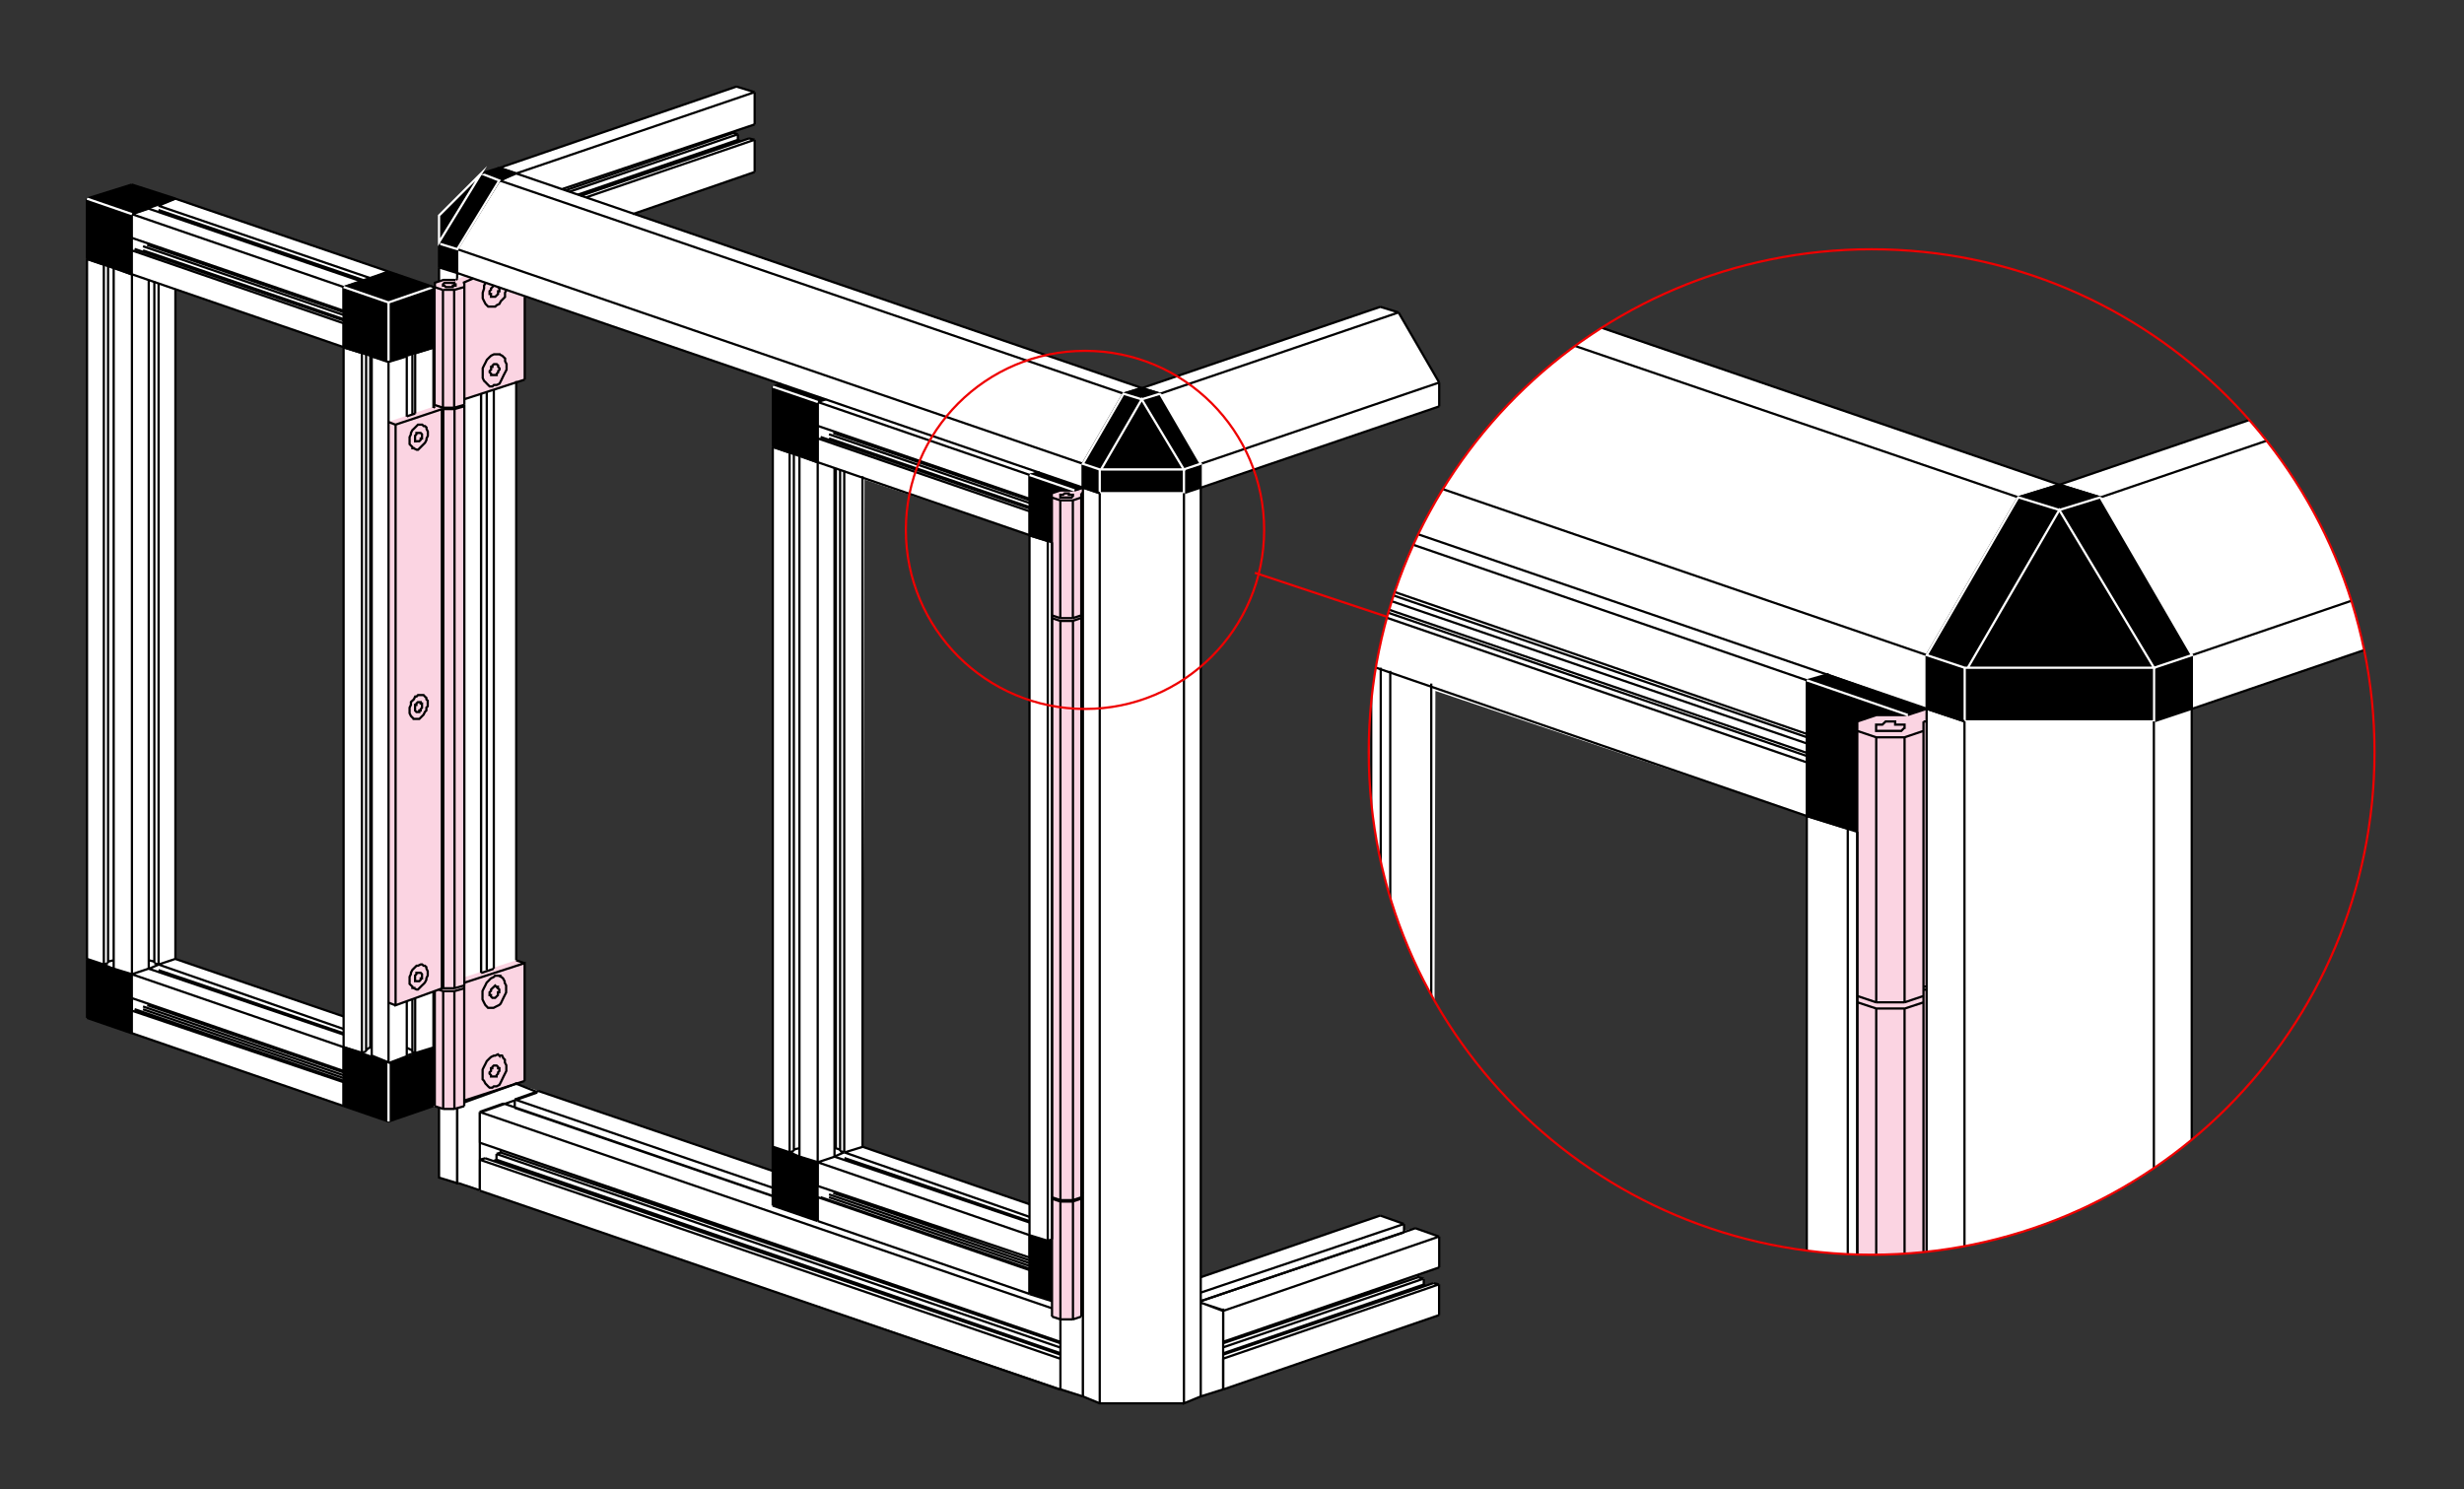 <?xml version="1.0" encoding="UTF-8"?>
<svg id="_レイヤー_1" data-name="レイヤー 1" xmlns="http://www.w3.org/2000/svg" xmlns:xlink="http://www.w3.org/1999/xlink" viewBox="0 0 220 133">
  <rect x="0" y="0" width="220" height="133" fill="#333333" stroke="none"/>
  <defs>
    <style>
      .cls-1, .cls-2, .cls-3, .cls-4 {
        stroke-width: 0px;
      }

      .cls-5 {
        stroke: #fff;
      }

      .cls-5, .cls-3, .cls-6, .cls-7 {
        fill: none;
      }

      .cls-5, .cls-6 {
        stroke-miterlimit: 10;
      }

      .cls-5, .cls-6, .cls-7 {
        stroke-width: .2px;
      }

      .cls-2 {
        fill: #fbd4e2;
      }

      .cls-8 {
        clip-path: url(#clippath-1);
      }

      .cls-4 {
        fill: #fff;
      }

      .cls-6 {
        stroke: #000;
      }

      .cls-9 {
        clip-path: url(#clippath);
      }

      .cls-7 {
        stroke: #e00;
      }
    </style>
    <clipPath id="clippath">
      <path class="cls-3" d="m-12.8,65.58c0,24.8-20.1,44.9-44.9,44.9s-44.9-20.1-44.9-44.9,20.1-44.89,44.9-44.89S-12.8,40.78-12.8,65.58"/>
    </clipPath>
    <clipPath id="clippath-1">
      <path class="cls-3" d="m212.01,67.15c0,24.8-20.1,44.9-44.9,44.9s-44.9-20.1-44.9-44.9,20.1-44.89,44.9-44.89,44.9,20.09,44.9,44.89"/>
    </clipPath>
  </defs>
  <path class="cls-4" d="m77.19,42.84l-.17,59.57,14.9,5.13v-59.74l-14.74-4.97m-30.35-16.33v7.39l-.75.12v51.72l.75.25v10.52l-.75.25,22.92,7.77V34.53l.75-.25-22.92-7.77Zm-31.19-.62v59.74l15.03,5.14V31.02l-15.03-5.14ZM65.75,7.72l1.63.5v2.88l-1.88.63v.12l.38.13v.5l.25.12.75-.25.5.12v2.88l-10.89,3.76,45.46,15.53,21.29-7.26,1.63.5,3.63,6.26v2.13l-21.29,7.26v70.51l16.03-5.51,2.13.75v.6s1-.23,1-.23l2.13.75v2.76l-1.88.62v.25l.5.12.03.66.85-.28.5.12v2.75l-19.28,6.64-2,.63-1.5.62h-7.52l-1.5-.62-57.48-19.54v-6.26l-.5-.12-4.01,1.38-26.93-9.27V17.74l4.01-1.25,26.93,9.14.12-.38.38-.12v-5.89l3.76-3.76,22.79-7.76Z"/>
  <polyline class="cls-2" points="95.93 43.79 94.68 43.79 93.93 44.04 93.93 117.56 94.68 117.81 95.81 117.81 96.56 117.56 96.68 43.54 95.93 43.79"/>
  <polyline class="cls-2" points="42.2 24.88 41.52 24.63 40.58 25.01 39.57 25.01 38.82 25.26 38.82 36.28 34.69 37.66 34.69 89.51 35.32 89.76 38.7 88.5 38.7 98.78 39.57 99.02 40.58 99.02 41.45 98.78 41.45 98.27 46.84 96.52 46.84 86 46.09 85.75 41.45 87.27 41.45 35.65 46.84 33.9 46.84 26.51 42.2 24.88"/>
  <polyline class="cls-1" points="11.77 16.49 7.76 17.74 7.76 23.13 11.77 24.51 11.77 19.12 15.65 17.74 11.77 16.49"/>
  <polyline class="cls-1" points="7.76 85.62 7.76 90.88 11.77 92.26 11.77 87 7.76 85.62"/>
  <polyline class="cls-1" points="30.68 93.51 30.68 98.78 34.69 100.15 38.7 98.78 38.7 93.51 34.69 94.89 30.68 93.51"/>
  <polyline class="cls-1" points="69.01 102.41 69.01 107.67 73.02 109.04 73.02 103.78 69.01 102.41"/>
  <polyline class="cls-1" points="92.8 42.17 91.93 42.42 91.93 47.8 93.93 48.43 93.93 44.04 94.68 43.79 95.93 43.79 96.68 43.54 92.8 42.17"/>
  <polyline class="cls-1" points="73.76 35.65 69.76 34.28 69.01 34.53 69.01 39.91 73.02 41.29 73.02 35.9 73.76 35.65"/>
  <polyline class="cls-1" points="91.93 110.29 91.93 115.55 93.93 116.18 93.93 110.92 91.93 110.29"/>
  <polyline class="cls-1" points="30.68 25.63 30.68 31.02 34.69 32.27 38.7 31.02 38.7 25.63 34.69 24.26 30.68 25.63"/>
  <polyline class="cls-1" points="39.2 19.25 39.2 23.88 40.83 24.38 40.83 22.25 44.6 16.29 46.09 15.49 44.58 14.99 42.96 15.49 39.2 19.25"/>
  <polyline class="cls-1" points="101.94 34.65 100.32 35.15 96.68 41.41 96.68 43.54 98.19 44.04 105.7 44.04 107.21 43.54 107.21 41.41 103.57 35.15 101.94 34.65"/>
  <path class="cls-6" d="m67.38,11.11v-2.88m-21.29,7.26l21.29-7.26m0,0l-1.63-.5m-19.66,7.76l-1.5-.5,21.17-7.26m-21.17,7.26h0m11.9,4.13l10.89-3.76m0,0v-2.88m-15.03,5.14l15.03-5.14m0,0l-.5-.12m-15.03,5.13l15.03-5.13m-.75.25l-.25-.12m-14.28,4.89l14.28-4.89m0,0v-.5m-15.03,5.13l15.03-5.13m0,0l-.38-.13m-15.03,5.14l15.03-5.14m0,0v-.12m-248.49,86.65l1.2.4m-5.07,6.14l1.2.4m55.37,18.95l1.34.4m7.87,0l1.2-.4M-188.59,23.67v-2.27m0,82.19v-3.87m3.87-83.66l22.28-7.61m-22.26,7.59c-2.26.77-3.78,2.9-3.78,5.28m57.66,93.07V45.95m0,68.45l-.27.13m0,.13V45.82m0,68.85h-.14V45.82m0,0l-1.07-.4m1.07,69.25l-1.07-.27V45.41m0,72.45v-3.47m0,0h0m1.47,4l-1.47-.53m0-3.47l1.47.53m-21.61-9.21V38.61m0,67.11l-1.06.27V38.21m0,67.78h-.13V38.08m0,67.64h-.27V38.08m0,67.64h-.14m0,.54V38.08m0,68.18l-1.07.27V37.68m0,0l-.93-.4m.93,69.25l-.93-.27V37.28m0,68.45h-.13V37.28m0,68.45h-.27m0,.27V37.14m0,68.85h-.26V37.14m0,0l-.94-.4m.94,69.25l-.94-.27V36.74m5.2,68.98h0m-5.2,0l2.53.8m0,0l2.67-.8m-2.67,4.4l-2.53-.93v-3.47m5.2,0h0m-2.67.8v3.6m22.82-64.71v-3.47m.8-.27l-.8.27"/>
  <path class="cls-6" d="m44.58,16.12l1.5-.63m-1.5-.5l1.5.5m-6.89,8.39l1.63.5v-2.13m0,2.13l55.86,19.16m0,0v-2.13m-55.86-17.03v-2.13l55.86,19.16m0,0l3.63-6.26m-59.49-12.9l3.76-6.14,55.73,19.04m0,0l1.63-.5M46.09,15.49l55.86,19.16M46.09,15.49l-1.5.63m57.36,18.54h0m5.26,8.89l21.29-7.26m0,0v-2.13m-21.29,7.26l21.29-7.26m-21.29,9.39h0m21.29-9.39l-3.63-6.26m-21.29,7.26l21.29-7.26m0,0l-1.63-.5m-21.29,7.26l21.29-7.26m-21.29,7.26h0l1.63.5m-53.35-18.29l17.15-5.76"/>
  <polyline class="cls-5" points="42.96 15.49 44.58 16.12 40.83 22.25 39.2 21.75"/>
  <path class="cls-6" d="m39.2,21.63v2.25m5.38-8.89l-1.63.5"/>
  <polygon class="cls-5" points="39.2 21.63 39.2 19.25 42.96 15.49 39.2 21.63"/>
  <path class="cls-6" d="m105.7,44.04l1.5-.5m0-2.13v2.13m-10.52-2.13v2.13l1.5.5m-55.23,42.83v-51.72m0,62.74v-.12m-2.13-72.89v-.5m0,81.28v-6.76m0,6.76h.13m-1.75-80.53v-1.25m1.63,81.78l-1.63-.5v-6.26m6.89-13.15v-51.72m0,62.87v-.25m-2-10.15v-51.72m0,62.74v-.12m-.63-10.77v-51.6m0,62.62h0m-.5-10.77v-51.72m0,62.74v-.12"/>
  <path class="cls-5" d="m103.57,35.15l3.64,6.26-1.5.5m0,0v2.13h-7.52v-2.13"/>
  <polyline class="cls-6" points="100.32 35.15 101.95 34.65 103.57 35.15"/>
  <path class="cls-5" d="m98.31,41.92l3.63-6.26,3.76,6.26h-7.39Zm0,0h-.13l-1.5-.5,3.63-6.26,1.63.5m0,0l1.63-.5"/>
  <path class="cls-6" d="m109.21,120.32l17.91-6.14m0,0l-.5-.12m-17.4,5.89l17.4-5.89m0,0v-.25m-17.4,6.01l19.28-6.64m0,0v-2.76m-19.28,6.64l19.28-6.64m-19.28,6.64v2.76m19.28-9.39l-2.13-.75m-19.16,6.51l19.16-6.51m-19.16,6.64l2,.75m0,7.01v-.12m0,0v-6.76m-2,.63v6.76m2-7.39v-.25h-.13m0,0l-1.88-.62m-60.74-17.28h0m-.5-.12l23.04,7.89m-23.04-8.64l23.04,7.89m-23.04-7.89v.75m2.13-1.5l20.92,7.14m-20.92-7.14l-2.13.75m-3.13,8.14l51.85,17.78m0,0v-2.76m-51.85-17.78l51.85,17.78m-51.85-17.78v2.75m.5-2.88l51.35,17.54m-51.35-17.54l-.5.13m1.5,0l50.35,17.28m-50.35-17.28l-.25.12m.25-.63l50.35,17.29m-50.35-17.29v.5m.38-.63l49.97,17.03m-49.97-17.28v.25l-.38.12m-1.5-1l51.85,17.79m0,0v-2m-51.85-18.53l51.1,17.53m-51.1-17.53v2.75m2.13-3.51l24.05,8.26m-24.05-8.26l-2.13.75m51.85,24.67v.12m0-.12h0Zm0,0h0Zm2,.63v-6.76m-2,0v6.14m-48.59-27.18h-.12m-5.14,8.77v.12h.13m-.13-.12h0Zm0,0h0Zm2.01.63v-6.76m-2.01-.5v6.64m2.13-6.26l5.01-1.75m-6.51.88l4.51-1.63m61.24,27.93V43.54m0,81.16l-1.5.62V44.04m0,81.28h-7.52V44.04m0,0l-1.5-.5m0,81.16V43.54m0,81.16l1.5.62m-1.5-81.78h0"/>
  <path class="cls-6" d="m44.58,94.27l-.12-.12-.25.12h-.12l-.25.12-.13.12-.25.25-.12.25-.13.25-.12.25v.88l.12.12.13.25.12.12.12.13.13.12h.25l.13-.12h.25l.25-.13.13-.25.12-.25.12-.25.25-.5v-.5l-.13-.25v-.25l-.13-.12-.12-.25h-.25Zm-.25-6.14h0m0,0l-.12-.12-.12.12-.13.12-.12.12v.12l-.13.12v.25h.13v.13l.12.12h.25l.12-.12.13-.13v-.25h.12v-.25l-.12-.12v-.12h-.13Zm.25-1h-.38l-.12.12-.25.12-.13.13-.25.25-.12.25-.13.25-.12.25v.75l.12.25.13.25.12.12.12.13h.5l.25-.13.25-.12.13-.12.12-.25.12-.25.25-.5v-.62l-.13-.25v-.12l-.13-.25-.12-.12-.25-.12Zm-5.76,11.65l.75.25m0-10.52v10.52m0-10.52l-.37-.12m-.38.12v10.27m.75.25h1m0-10.52v10.52m0-10.52h-1m1,10.52l.88-.25m0-10.52v10.52m0-10.77v.25l-.88.25m.88,9.77l5.39-1.75m-5.39-8.77l5.39-1.75v10.52m0-10.52l-.75-.25m-2,.75l-1.13.38m82.03,23.29h0m-17.78,6.01l18.15-6.14m0,0v-.75m-18.15,6.13l18.15-6.13m0,0l-2.13-.75m-16.03,5.51l16.03-5.51m-14.02,15.53h0l19.28-6.64m0,0v-2.75m-19.28,6.64l19.28-6.64m-19.28,6.64v2.76m19.28-9.39l-.5-.12m-18.78,6.39l18.78-6.39m-.75.25l-.12-.12m-17.91,6.14l17.91-6.14m0,0v-.5"/>
  <path class="cls-6" d="m40.58,25.88h-1m1,10.52l.88-.25m0-10.52v10.52m-.13-10.9h.13v.38l-.88.25m-1.75-.25v-.38l.75-.25h1m.88,10.65l5.39-1.75m0-7.39v7.39m-5.51-8.64l.88-.38m-1.38,0l-.12.12m3.88,6.64h-.5l-.25.12-.13.12-.25.25-.12.25-.13.25-.12.25v.88l.12.25.13.12.12.13.12.12.13.13h.25l.13-.13h.25l.25-.12.13-.25.12-.25.12-.25.13-.25.13-.25v-.5l-.13-.25v-.25l-.13-.12-.12-.12-.25-.12Zm-.25.88h0m0,0h-.25l-.13.12v.12h-.12v.25l-.13.12v.12l.13.12v.12h.5v-.12l.13-.12v-.12l.12-.12v-.12l-.12-.13v-.12l-.13-.12Zm-1-7.26l-.13.25v.25l-.12.38v.5l.12.25.13.25.12.12.12.12h.63l.12-.12.25-.12.13-.25.12-.12.25-.25v-.38l.13-.25m-1.13-.38l-.13.13-.12.12v.12l-.13.12v.25h.13v.25h.38l.12-.12.13-.12v-.25h.12v-.25l-.12-.12m-.13,69.51h0m0,0h-.25l-.13.12v.12h-.12v.25l-.13.12v.12l.13.13v.12h.5v-.12l.13-.13v-.12l.12-.12v-.25h-.12v-.12l-.13-.12Z"/>
  <path class="cls-6" d="m93.93,106.92l.75.25m0-51.72v51.72m0-51.72l-.75-.25m0,0v51.72m.75.25h1.12m0-51.72v51.72m0-51.72h-1.12m1.12,51.72l.75-.25m0-51.72v51.72m0-51.98v.25l-.75.25m-1.88-.25v-.25m2.63,51.6l.13-.12m-.13-51.72h.13m-2.75,62.87l.75.25m0-10.52v10.52m0-10.52l-.75-.25m0,0v10.52m.75.25h1.12m0-10.52v10.52m0-10.52h-1.12m1.12,10.52l.75-.25m0-10.52v10.52m0-10.65v.12l-.75.25m-1.88-.25v-.12m2.63,10.27h.13m-.13-10.52h.13m-.88-62.37h0Zm0,0v-.12h-.37v-.12h-.38l-.13.12h-.25v.25h1l.12-.12Zm0-.5h0m-1.88,11.15l.75.25m0-10.52v10.52m0-10.52l-.75-.25m0,0v10.52m.75.25h1.12m0-10.52v10.52m0-10.52h-1.12m1.12,10.52l.75-.25m0-10.52v10.52m0-10.9v.38l-.75.25m-1.88-.25v-.38l.75-.25h1.12m.75,10.77h.13m-.13-10.52h.13m0-.5l-.88.25m-55.1-18.41h-.12v-.13h-.88l-.13.13v.12h.13l.13.13h.62v-.13h.25v-.12Zm-.12-.38h.12m-1.88,11.15l.75.25m0-10.52v10.52m0-10.52l-.75-.25m0,0v10.52m.75.25h1m0-10.52v10.52"/>
  <path class="cls-6" d="m69.01,34.53v5.38m0,0l4.01,1.38m0-2.13v-1.13m0-2.13l.75-.25m-4.76-1.13l.75-.25m3.26,7.01l18.91,6.51m0,0v-2.13m-18.91-4.38v-2.13l18.91,6.51m-18.66-6.64l18.66,6.39m-18.91-6.26h0m1,0l17.91,6.14m-17.91-6.51l17.91,6.14m-17.53-6.26l17.53,6.01m-18.91-6.64l18.91,6.51m0,0v-2.13m-18.91-6.51l18.91,6.51m-18.91-6.51v2.13m18.91,4.38l.88-.25m-19.04-6.51l-.75.25m0,73.14l18.91,6.51m0,0v-2.13m-18.91-6.51l18.91,6.51m-18.91-6.51v2.13m.25-2.13l18.66,6.39m-18.91-6.39h0m1,0l17.91,6.14m-17.91-6.39l17.91,6.14m-17.53-6.26l17.53,6.01m-18.91-6.64l18.91,6.39m0,0v-2m-18.91-4.38v-2.13l18.91,6.51m-18.91-6.51l1.5-.5,17.41,5.88m-16.53-5.76l16.53,5.64m-16.53-6.14h0l16.53,5.76m-14.9-6.26l14.9,5.13m-14.9-5.13l-1.63.5"/>
  <line class="cls-5" x1="73.02" y1="35.9" x2="69.01" y2="34.53"/>
  <path class="cls-6" d="m91.93,42.42v5.39m0,0l2,.62m-2-6.01l.88-.25m3.13,1.63l.75-.25"/>
  <line class="cls-5" x1="95.93" y1="43.79" x2="91.93" y2="42.42"/>
  <path class="cls-6" d="m11.77,19.12l18.91,6.51m-18.91-6.51v2.13m18.91,4.39l1.63-.5m-19.04-6.51l19.04,6.51m-19.04-6.51l-1.5.5m2.38-.38l18.29,6.26m-18.29-6.64l19.04,6.51m0,0l1.5-.63m-20.54-5.88l1.5-.63,19.04,6.51m0,0h0M11.77,92.26l18.91,6.51m0,0v-2.13m-18.91-6.39l18.91,6.39m-18.91-6.39v2m.25-2.13l18.66,6.39m-18.91-6.26h0m1-.12l17.91,6.14m-17.91-6.39l17.91,6.14m-17.53-6.26l17.53,6.01m-18.91-6.64l18.91,6.51m0,0v-2.13m-18.91-4.38v-2.13l18.91,6.51m-18.91-6.51l1.5-.5,17.41,5.89m-16.53-5.76l16.53,5.64m-16.53-6.14h0l16.53,5.76m-15.03-6.26l15.03,5.14m-15.03-5.14l-1.5.5m79.78,24.42h0m0,.12v-62.24m-.38,62.37v-62.49m0,62.49l.38-.12m-.38-62.37l-1.63-.5m1.63,62.99l-1.63-.5v-62.49m2,63.12l-2-.63m0,0v5.26m0,0l2,.63m-18.91-13.4v-60.87m0,60.74l-.38-.12v-60.74m0,60.74h-.12m0,.75v-61.5m-1.5,62v-62.5m0,0l-1.63-.63m1.63,63.12l-1.63-.5v-62.62m0,61.87v-61.87m0,61.87l-.5.12m0,.13v-62.25m0,62.25l-.38.12v-62.49m0,0l-1.5-.5m0,62.49v-62.49m0,62.49l1.5.5m-1.5-62.99h0m8.01,62.49v-59.87m-1.63,60.37v-60.87m0,60.87l-.38-.12m-6.01,4.88l4.01,1.38m0-2.13v-1m-1.63-2.63l-.88-.38m-1.5-.5v5.26m6.39-4.76l-.88.38m21.41-59.49h0"/>
  <path class="cls-6" d="m7.76,17.74v5.38m0,0l4.01,1.38m0-2.13v-1.13m0-4.76l3.88,1.25m-3.88,1.38l3.88-1.38m-7.89,0l4.01-1.25m0,8.01l18.91,6.51m0,0v-2.13m-18.91-4.38v-2.13l18.91,6.51m-18.66-6.64l18.66,6.39m-18.91-6.26h0m1,0l17.91,6.14m-17.91-6.51l17.91,6.14m-17.54-6.26l17.54,6.01m-18.91-6.64l18.91,6.51m0,0v-2.13"/>
  <path class="cls-5" d="m34.69,27.01l4.01-1.38m-26.92-6.51l-4.01-1.38"/>
  <path class="cls-6" d="m30.68,25.63v5.39m0,0l4.01,1.25m0-8.02l4.01,1.38v5.39m-4.01,1.25l4.01-1.25m-8.01-5.39l4.01-1.38"/>
  <path class="cls-5" d="m34.69,32.27v-5.26m0,0l-4.01-1.38"/>
  <path class="cls-6" d="m34.69,94.89l-4.01-1.38m0,0v5.26m0,0l4.01,1.38m2.38-6.14l-.75.25m2.38,4.51l-4.01,1.38m-20.91-14.15V25.13m0,60.74l-.5-.12V25.01m0,60.74h0m0,.75V25.01m-1.5,61.99V24.51m0,0l-1.63-.63m1.63,63.12l-1.63-.5V23.88m0,61.87V23.88m0,61.87l-.5.12m0,.13V23.76m0,62.24l-.38.12V23.63m0,0l-1.5-.5m0,62.5V23.13m0,62.5l1.5.5m-1.5-63h0m7.89,62.5V25.88m-1.5,60.24V25.26m0,60.87l-.38-.12m-6.01,4.89l4.01,1.38m0-2v-1.13m-1.63-2.63l-.88-.38m-1.5-.5v5.26m6.39-4.76l-.88.38"/>
  <line class="cls-5" x1="34.69" y1="100.15" x2="34.69" y2="94.89"/>
  <path class="cls-6" d="m36.95,40.04l.25.12h.13l.12-.12.38-.38.12-.12.13-.25v-.12l.12-.25v-.38l-.12-.25v-.12l-.13-.12h-.12l-.13-.13h-.38l-.13.13-.12.12-.12.12-.13.12-.13.25v.12l-.12.25v.63l.12.13.13.12v.12h.13Zm1.88-3.76h0Zm2.63-.12v.12m0,51.72v-51.72m0,0l-.88.25m0,51.72v-51.72m0,51.72l.88-.25m-.88-51.47h-1m0,51.72v-51.72m0,51.72h1m-1.13,0v-51.72m0,51.72h.12m0-51.72h-.12m-.63-.25v-.12m.63.38l-4.13,1.38m4.13,50.35l-4.13,1.5v-51.85m3.38-1.5l.13-.12m-2.51.88l.75-.25m-1.75,1l-.63-.25m.63,52.1l-.63-.25v-51.85m4.01-1.25v-5.38m0,62.49v-5.01m0-57.48l-1.63.5m0,5.38v-5.38m1.63,61.99l-1.63.5v-4.88m0-57.61h0m-.25,5.51v-5.38m.25,62.37l-.25-.12v-4.63m-.5-52.1v-5.38m.5,61.99l-.5-.25v-4.13m0,4.13v.13m0-56.48v-5.38m0,62.49v-4.89m0-57.61l-1.63.5m0,62.62v-62.62m0,62.62l1.63-.62m-1.63-61.99l-1.5-.5m0,62.49V31.77m0,62.49l1.5.62m-1.63-1.38V31.77m-.37,61.99l.37-.25.13.13m-.5.25V31.65m-.38,62.37V31.52m0,62.49l.38-.12m-.38-62.37l-1.63-.5m1.63,62.99l-1.63-.5V31.02m8.01,62.49v5.26"/>
  <path class="cls-6" d="m107.21,124.7l2-.63m-14.53,0l2,.63m-50.6-27.93l1.88.75m-7.01,8.14l1.88.63m-5.64-42.71h0m0,0h.25v-.13h.12v-.12l.12-.13v-.38h-.12v-.12h-.25l-.13.12v.13h-.12v.5l.12.13Zm-.25.62h.5l.25-.25.13-.13.12-.25.13-.13v-.25l.12-.12v-.5l-.12-.12v-.13l-.13-.12-.12-.13h-.5l-.13.13h-.12l-.12.25-.13.12-.13.12v.25l-.12.25v.5l.12.25.25.25Zm.25,23.42h0m0,0h.25l.12-.12v-.13h.12v-.38l-.12-.12h-.38v.12l-.12.12v.5h.12Zm-.25.62l.25.12h.13l.12-.12.25-.25.13-.12.12-.13.13-.25v-.13l.12-.25v-.38l-.12-.25v-.12l-.13-.12h-.12l-.13-.12h-.12l-.25.12h-.13l-.12.12-.12.12-.13.13-.13.25v.12l-.12.25v.63l.12.12.13.12v.12h.13Zm.25-48.84h0m0,0h.25l.12-.12v-.12h.12v-.38l-.12-.12h-.38v.12l-.12.13v.5h.12Z"/>
  <path class="cls-7" d="m112.04,51.15l17.23,5.74m-242.05-7.31l11.83,3.93m-11.15-8.43c0,8.61-6.98,15.59-15.59,15.59s-15.59-6.98-15.59-15.59,6.98-15.59,15.59-15.59,15.59,6.98,15.59,15.59Z"/>
  <g class="cls-9">
    <path class="cls-4" d="m-116.19,203.41l-57.04-19.51,1.5-.6v-17.71l-1.5-.3V30.49l1.5-.6v-12.61l57.04,19.51-1.5.6v166.01M-196.95,23.89v151l-45.33-15.61V8.28l45.33,15.61ZM-51.64,243.34l1.8.3,2.1.6,2.4.3h5.11l2.1-.3,2.41-.6,1.81-.3v-.3l50.43-17.11v-4.5l-.91-.3-1.2.3-.3-.9-.9-.3,3.3-1.2v-4.81l-3.6-1.2-1.8.3v-.9l-3.6-1.2-41.43,14.11V58.41l50.43-17.41-.31-2.4-.6-2.4-.59-2.1-1.2-2.4-1.2-1.8-1.81-1.5-1.49-1.5-1.8-.6-50.43,17.11L-155.81,4.68l33.02-11.11v-4.8l-.9-.3-1.5.3v-.9l-.6-.6,3-.9v-4.81l-2.71-.3-1.5.3L-177.13-1.33l.05-.04c-5.09,1.74-8.5,6.52-8.5,11.89h.05l-.3,5.26-62.14-21.31-6,1.8v170.82l63.04,21.62,5.1-1.8v8.7l.3.9.6.9,1.2.6,1.8.6v-.3.3l130.29,44.43m-7.51-178.32v151l-45.33-15.31V49.41l45.33,15.31Z"/>
    <path class="cls-6" d="m-110.5,47.3v-3l51.34,17.41m-50.73-17.71l50.73,17.41m-49.53-17.71l49.53,16.81m-49.24-17.11l49.24,16.81m-51.34-17.71l51.34,17.41m0,0v-3m-51.34-14.41v-3.01l51.34,17.42m0,0l1.81-.6m2.7,21.61h1.5m1.2-.3v.3m0,135.09V77.93m-2.71.3l-1.2-.3m0,135.09V77.93m1.2,135.39V78.23m-1.2-.3v-.3m3.91.3l-1.2.3m0,135.09V78.23m0,0h-1.5m3.01-.9l-.3.3m-.9-18.01h-.3l-.31-.3h-1.2v.3h-.3v.3h.6l.3.3h.3v-.3h.9v-.3Zm0,0h0Zm-1.8-.6h1.2m-2.4,18.62l1.2.3m0-17.71v17.71m0-17.71l-1.2-.3m0,0v17.71m1.2.3h1.5m0-17.71v17.71m0-17.71h-1.5m1.5,17.71l1.2-.3m0-17.71v17.71m0-18.01v.3l-1.2.3m-2.71-.3v-.6l1.2-.3m2.71,18.01h.3m-.3-17.41l.3-.3m0-.9l-1.81.6m19.53,172.92V58.41m-17.72,173.52V58.41M-181.93,13.68L-51.64,58.41M-173.23-1.03L-42.94,43.4m9.01,15.01l50.43-17.41m-59.44,2.4L7.5,26.29m-50.43,17.11l-1.51.6-1.5,1.2-1.2,1.2-1.5,1.8-.9,1.8-.9,2.1-.6,1.8-.6,2.4v2.1m0,0l1.8.3,2.1.6h2.4l2.41.3,2.7-.3h2.1l2.41-.6,1.81-.3m0,0v-2.1l-.6-2.4-.6-1.8-.9-2.1-1.2-1.8-1.2-1.8-1.5-1.2-1.2-1.2-1.8-.6"/>
  </g>
  <g class="cls-8">
    <path class="cls-4" d="m128.16,61.7l-.37,134.03,33.53,11.56V72.87l-33.16-11.17M59.88,24.96v16.63l-1.69.28v116.38l1.69.57v23.67l-1.69.56,51.57,17.47V43l1.69-.56-51.57-17.47Zm-70.17-1.41v134.41l33.82,11.55V35.11L-10.29,23.56ZM102.42-17.3l3.66,1.13v6.48l-4.22,1.41v.28l.85.28v1.12l.56.28,1.69-.56,1.12.28V-.11l-24.51,8.45,102.29,34.94,47.9-16.34,3.67,1.13,8.16,14.08v4.8l-47.9,16.34v158.65l36.07-12.4,4.79,1.69.03,1.36,2.23-.51,4.79,1.69v6.2l-4.22,1.41v.56l1.13.28.06,1.48,1.91-.63,1.13.28v6.2l-43.39,14.94-4.51,1.41-3.38,1.4h-16.91l-3.38-1.4-129.34-43.96v-14.09l-1.13-.28-9.02,3.1-60.58-20.85V5.24l9.02-2.82,60.58,20.57.28-.85.85-.28v-13.24L51.14.17l51.29-17.47Z"/>
    <polyline class="cls-2" points="170.34 63.85 167.52 63.85 165.83 64.42 165.83 229.83 167.52 230.39 170.05 230.39 171.74 229.83 172.03 63.29 170.34 63.85"/>
    <polyline class="cls-1" points="163.29 60.19 161.32 60.75 161.32 72.87 165.83 74.28 165.83 64.42 167.52 63.85 170.34 63.85 172.03 63.29 163.29 60.19"/>
    <polyline class="cls-1" points="183.86 43.28 180.2 44.41 172.03 58.5 172.03 63.29 175.41 64.42 192.32 64.42 195.7 63.29 195.7 58.5 187.52 44.41 183.86 43.28"/>
    <path class="cls-6" d="m192.32,64.42l3.38-1.13m0-4.79v4.79m-23.68-4.79v4.79l3.38,1.13M46.35,20.18l125.68,43.11m0,0v-4.79M46.35,20.18v-4.79l125.68,43.11m0,0l8.17-14.09M46.35,15.38L54.8,1.58l125.4,42.83m0,0l3.67-1.13M58.19.17l125.68,43.12m0,0h0m11.84,20.01l47.89-16.34m-47.89,11.55l47.89-16.35m-47.89,21.14h0m-8.18-18.88l47.91-16.34m-51.57,15.21l47.9-16.34m-47.9,16.34h0l3.66,1.13"/>
    <path class="cls-5" d="m187.53,44.41l8.18,14.09-3.38,1.13m0,0v4.79h-16.91v-4.79"/>
    <polyline class="cls-6" points="180.2 44.41 183.87 43.28 187.53 44.41"/>
    <path class="cls-5" d="m175.7,59.63l8.17-14.09,8.45,14.09h-16.62Zm0,0h-.29l-3.38-1.13,8.17-14.09,3.67,1.13m0,0l3.66-1.13"/>
    <path class="cls-6" d="m161.32,60.75v12.12m0,0l4.51,1.41m-4.51-13.53l1.97-.56m7.05,3.66l1.69-.56m-53.25-5.07l42.54,14.65m0,0v-4.79m-42.54-9.86v-4.79l42.54,14.65m-41.99-14.94l41.99,14.37m-40.3-14.09l40.3,13.81m-40.3-14.65l40.3,13.81m-39.45-14.09l39.45,13.53m-42.54-14.94l42.54,14.65m0,0v-4.79m-42.54-14.65l42.54,14.65m0,0l1.97-.56m4.23,29.87v116.38m0-116.38l-1.69-.56m0,0v116.38m4.22-115.82v116.38m0-116.38h-2.53m4.22-.56v116.38m0-116.94v.57l-1.69.56m-4.22-.56v-.57m5.92-.56h.28m-1.98-23.39h0Zm0,0v-.28h-.84v-.28h-.85l-.29.28h-.56v.56h2.25l.28-.28Zm0-1.13h0m-4.22,25.08l1.69.57m0-23.67v23.67m0-23.67l-1.69-.57m0,0v23.67m1.69.57h2.53m0-23.67v23.67m0-23.67h-2.53m2.53,23.67l1.69-.57m0-23.67v23.67m0-24.51v.84l-1.69.57m-4.22-.57v-.84l1.69-.57h2.53m1.69,24.24h.28m-.28-23.67h.28m0-1.13l-1.98.56m25.65,182.04V63.29m0,182.6l-3.38,1.4V64.42m0,182.87h-16.91V64.42m0,0l-3.38-1.13m0,182.6V63.29m0,0h0"/>
    <line class="cls-5" x1="170.34" y1="63.85" x2="161.32" y2="60.75"/>
    <path class="cls-6" d="m165.83,214.33V74.28m-.85,140.33V74m0,0l-3.66-1.13m3.66,141.74l-3.66-1.13V72.87m-38.04,123.7V59.63m0,136.66l-.85-.28V59.34m-.27,138.36V59.34m5.63,136.39V61.04m-3.66,135.82V59.91m46.21,3.94h0"/>
  </g>
  <path class="cls-7" d="m212.01,67.15c0,24.8-20.1,44.9-44.9,44.9s-44.9-20.1-44.9-44.9,20.1-44.89,44.9-44.89,44.9,20.09,44.9,44.89Zm-224.82-1.57c0,24.8-20.1,44.9-44.9,44.9s-44.9-20.1-44.9-44.9,20.1-44.89,44.9-44.89S-12.8,40.78-12.8,65.58Z"/>
  <path class="cls-7" d="m112.87,47.32c0,8.84-7.16,15.99-15.99,15.99s-16-7.16-16-15.99,7.16-15.99,16-15.99,15.99,7.16,15.99,15.99Z"/>
</svg>
